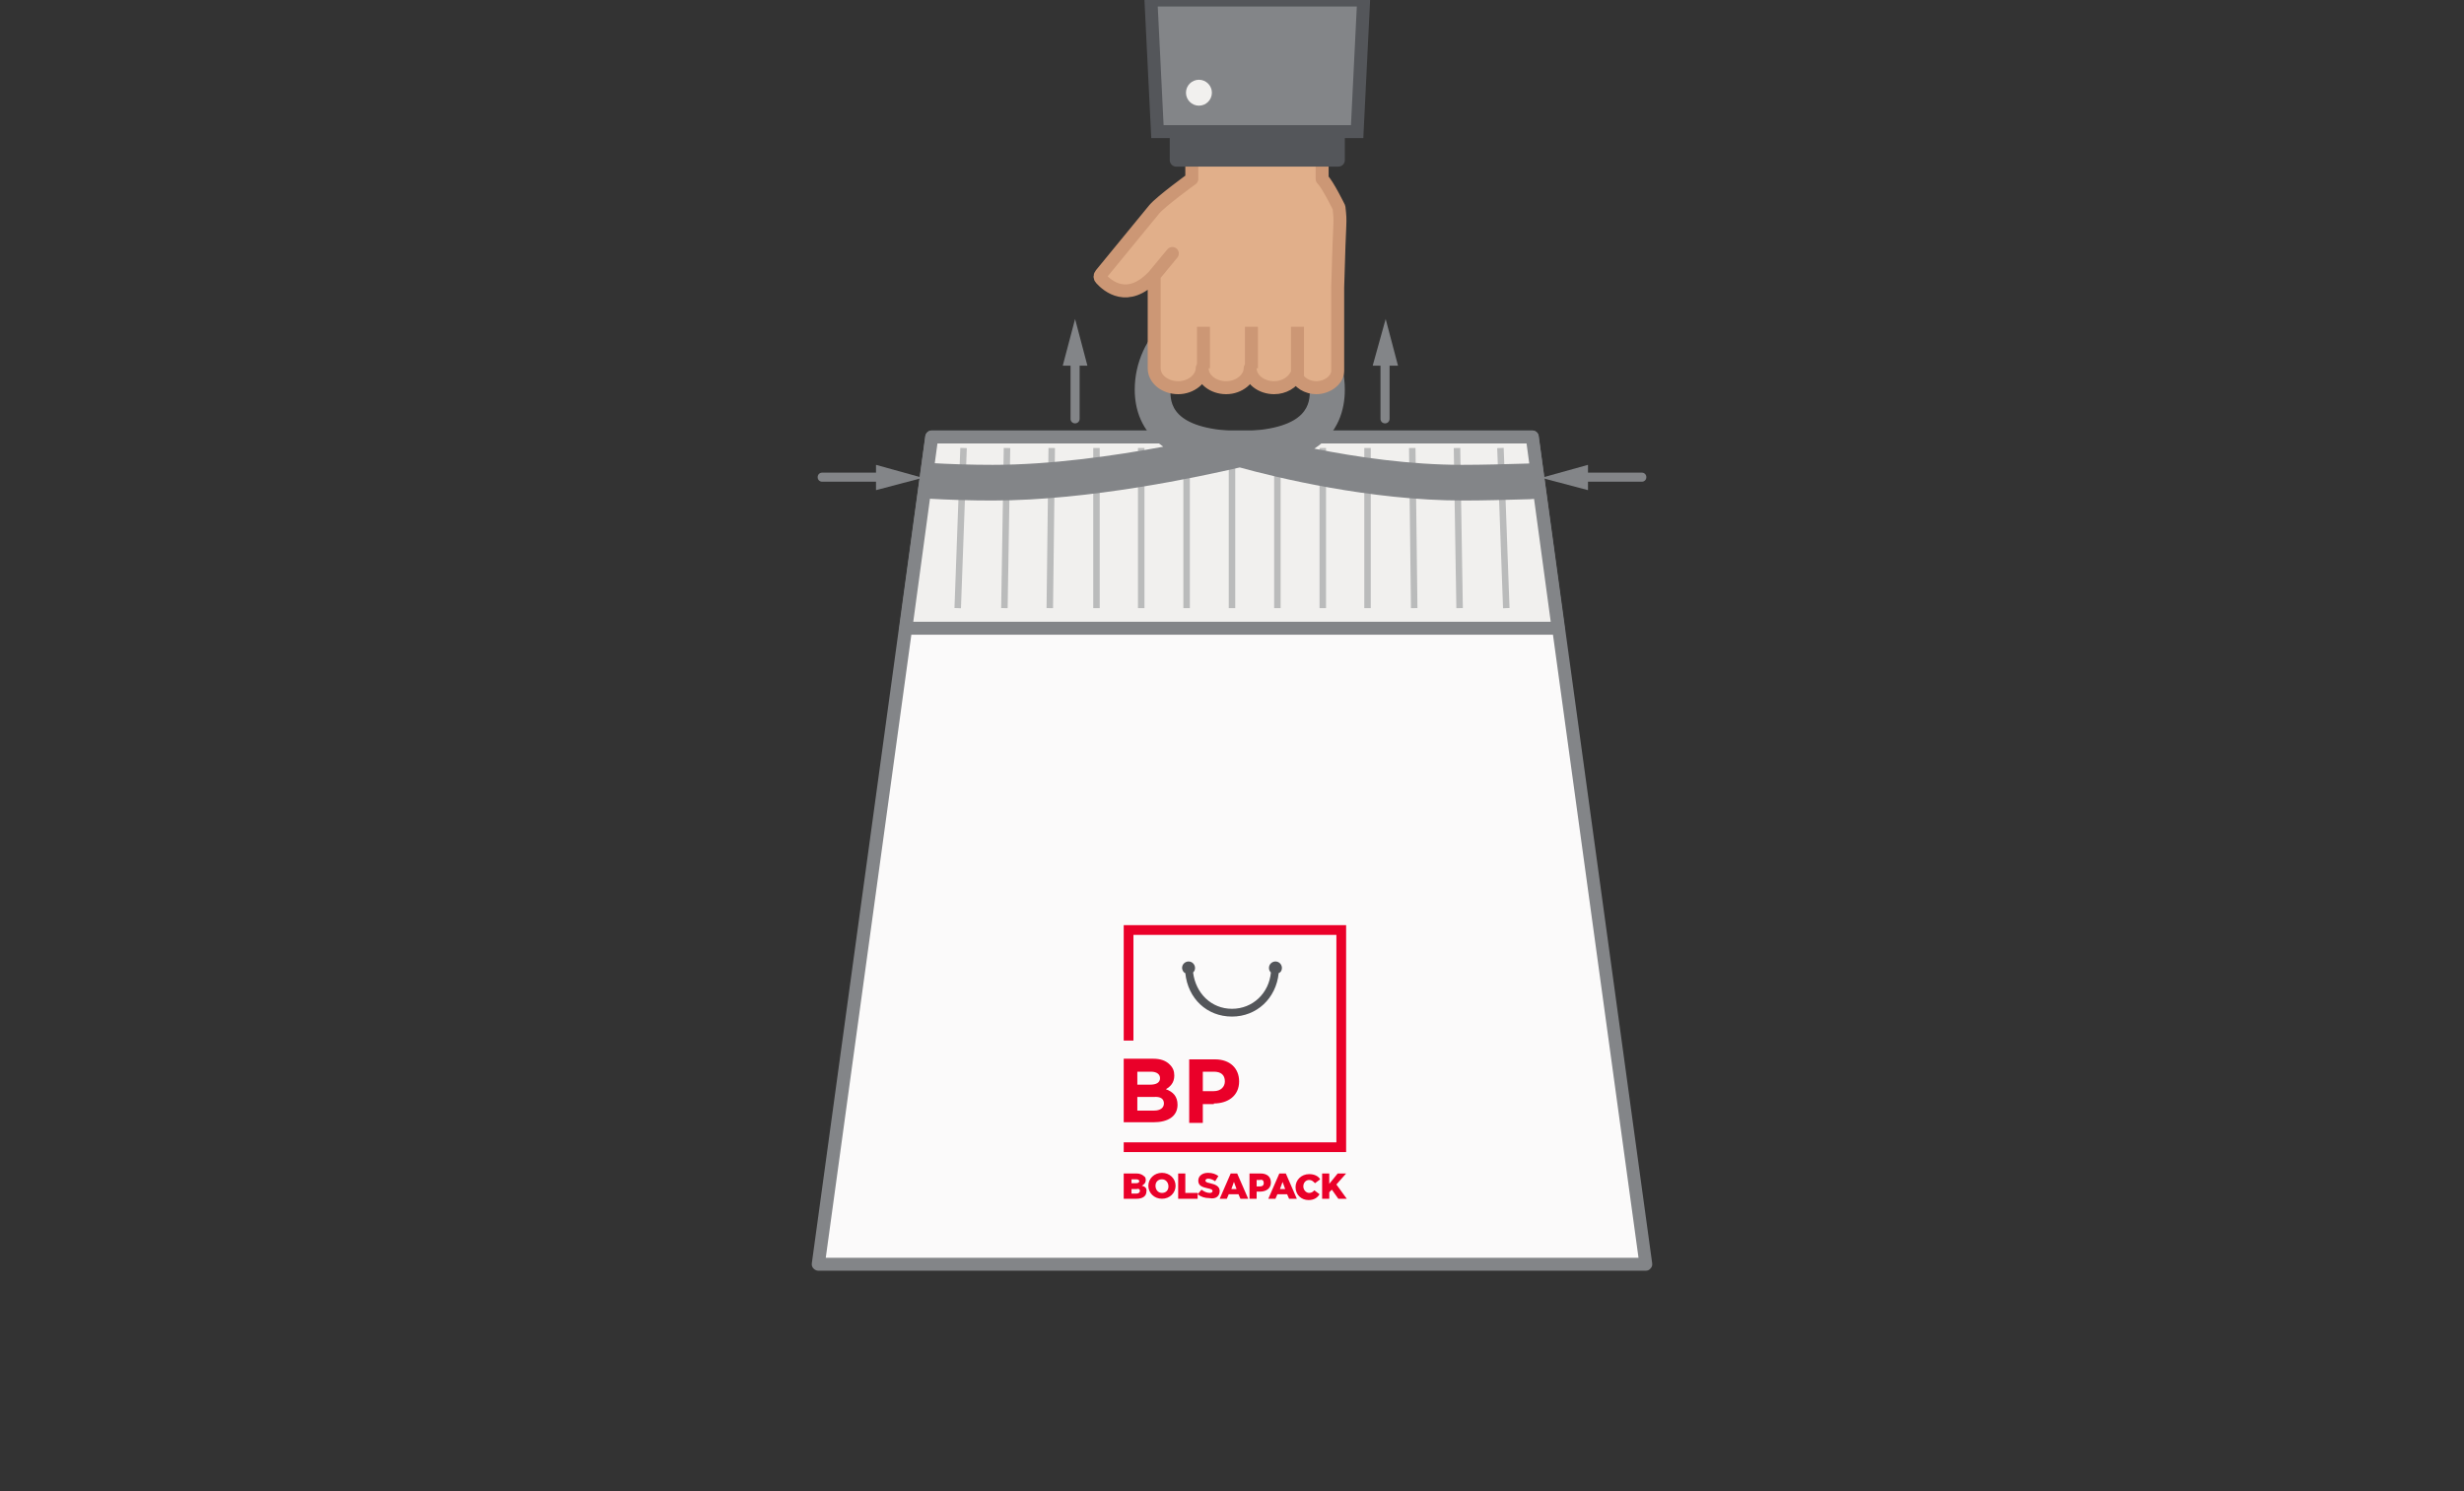 <?xml version="1.0" encoding="utf-8"?>
<!-- Generator: Adobe Illustrator 22.0.0, SVG Export Plug-In . SVG Version: 6.00 Build 0)  -->
<svg version="1.1" id="Layer_1" xmlns="http://www.w3.org/2000/svg" xmlns:xlink="http://www.w3.org/1999/xlink" x="0px" y="0px"
	 width="760px" height="460px" viewBox="0 0 760 460" style="enable-background:new 0 0 760 460;" xml:space="preserve">
<rect x="0" y="0" width="760" height="460" fill="#333333" stroke="none"/>
<style type="text/css">
	.st0{fill:#FBFAFA;}
	.st1{fill:#838588;}
	.st2{fill:#F1F0EE;}
	.st3{fill:none;stroke:#838588;stroke-width:4;stroke-linecap:round;stroke-linejoin:round;stroke-miterlimit:10;}
	.st4{opacity:0.5;}
	.st5{fill:none;stroke:#838588;stroke-width:2;stroke-miterlimit:10;}
	.st6{fill:#E1AF8A;stroke:#CC9775;stroke-width:4;stroke-linecap:round;stroke-linejoin:round;stroke-miterlimit:10;}
	.st7{fill:#54565A;stroke:#54565A;stroke-width:4;stroke-linecap:round;stroke-linejoin:round;stroke-miterlimit:10;}
	.st8{fill:#838588;stroke:#54565A;stroke-width:4;stroke-linecap:round;stroke-miterlimit:10;}
	.st9{fill:none;stroke:#CC9775;stroke-width:4;stroke-miterlimit:10;}
	.st10{fill:#54565A;}
	.st11{fill:#EA0029;}
</style>
<g>
	<g>
		<g>
			<g>
				<polyline class="st0" points="472.6,134.8 287.4,134.8 252.4,390 507.6,390 472.6,134.8 				"/>
				<path class="st1" d="M507.6,390v-2H254.7l34.5-251.2h181.7l34.8,253.5L507.6,390v-2V390l2-0.3l-35-255.2c-0.1-1-1-1.7-2-1.7
					H287.4c-1,0-1.8,0.7-2,1.7l-35,255.2c-0.1,0.6,0.1,1.2,0.5,1.6c0.4,0.4,0.9,0.7,1.5,0.7h255.2c0.6,0,1.1-0.2,1.5-0.7
					c0.4-0.4,0.6-1,0.5-1.6L507.6,390z"/>
			</g>
			<g>
				<g>
					<g>
						<g>
							<polygon class="st2" points="480.6,193.8 279.4,193.8 287.4,134.8 472.6,134.8 							"/>
							<polygon class="st3" points="480.6,193.8 279.4,193.8 287.4,134.8 472.6,134.8 							"/>
						</g>
					</g>
				</g>
			</g>
			<g class="st4">
				<g>
					<line class="st5" x1="380" y1="138.2" x2="380" y2="187.6"/>
					<line class="st5" x1="366" y1="138.2" x2="366" y2="187.6"/>
					<line class="st5" x1="352" y1="138.2" x2="352" y2="187.6"/>
					<line class="st5" x1="338.2" y1="138.2" x2="338.2" y2="187.6"/>
					<line class="st5" x1="324.4" y1="138.2" x2="323.8" y2="187.6"/>
					<line class="st5" x1="310.6" y1="138.2" x2="309.8" y2="187.6"/>
					<line class="st5" x1="297.2" y1="138.2" x2="295.4" y2="187.6"/>
					<line class="st5" x1="394" y1="138.2" x2="394" y2="187.6"/>
					<line class="st5" x1="408" y1="138.2" x2="408" y2="187.6"/>
					<line class="st5" x1="421.8" y1="138.2" x2="421.8" y2="187.6"/>
					<line class="st5" x1="435.6" y1="138.2" x2="436.2" y2="187.6"/>
					<line class="st5" x1="449.4" y1="138.2" x2="450.2" y2="187.6"/>
					<line class="st5" x1="462.8" y1="138.2" x2="464.6" y2="187.6"/>
				</g>
			</g>
			<g>
				<path class="st1" d="M451.2,154.4c-28.6,0-58-7.2-68.8-10.2c-12.2,2.8-46.2,10.2-76.2,10.2c-6.6,0-13.4-0.2-20.4-0.6l0.6-11
					c6.8,0.4,13.4,0.6,19.8,0.6c18,0,37.6-2.8,52.6-5.6c-6.8-4.8-8.8-11.6-8.8-17.6c0-16.8,14.6-30.4,32.4-30.4
					c18,0,32.4,13.6,32.4,30.4c0,6.2-2,13.4-9.4,18.2c13,2.6,29.4,5,45.6,5c6.4,0,13.2-0.2,20.2-0.4l2.8-0.2l0.6,11l-2.8,0.2
					C464.6,154.2,457.6,154.4,451.2,154.4z M382.6,101c-11.8,0-21.6,8.8-21.6,19.4c0,3.6,0,12,21,12.6c0.2,0,0.4,0,0.6,0
					s0.4,0,0.6,0c20.8-0.6,20.8-9,20.8-12.6C404,109.6,394.4,101,382.6,101z"/>
			</g>
		</g>
		<g>
			<g>
				<path class="st1" d="M428.6,110v19.2c0,0.8-0.6,1.4-1.4,1.4s-1.4-0.6-1.4-1.4V110c0-0.8,0.6-1.4,1.4-1.4
					C428,108.8,428.6,109.4,428.6,110z"/>
				<g>
					<polygon class="st1" points="431.2,112.8 427.4,98.4 423.4,112.8 					"/>
				</g>
			</g>
		</g>
		<g>
			<g>
				<path class="st1" d="M272.8,148.6h-19.2c-0.8,0-1.4-0.6-1.4-1.4c0-0.8,0.6-1.4,1.4-1.4h19.2c0.8,0,1.4,0.6,1.4,1.4
					C274.2,148,273.6,148.6,272.8,148.6z"/>
				<g>
					<polygon class="st1" points="270.2,151.2 284.6,147.4 270.2,143.4 					"/>
				</g>
			</g>
		</g>
		<g>
			<g>
				<path class="st1" d="M487.2,148.6h19.2c0.8,0,1.4-0.6,1.4-1.4c0-0.8-0.6-1.4-1.4-1.4h-19.2c-0.8,0-1.4,0.6-1.4,1.4
					C485.8,148,486.4,148.6,487.2,148.6z"/>
				<g>
					<polygon class="st1" points="489.8,151.2 475.4,147.4 489.8,143.4 					"/>
				</g>
			</g>
		</g>
		<g>
			<g>
				<path class="st1" d="M333,110v19.2c0,0.8-0.6,1.4-1.4,1.4s-1.4-0.6-1.4-1.4V110c0-0.8,0.6-1.4,1.4-1.4
					C332.4,108.8,333,109.4,333,110z"/>
				<g>
					<polygon class="st1" points="335.4,112.8 331.6,98.4 327.8,112.8 					"/>
				</g>
			</g>
		</g>
	</g>
	<g>
		<path class="st6" d="M413,64c0,0-3.4-7-5.2-8.8V41.4h-40.2v13.8c0,0-9.4,6.8-11.6,9.4l-16.4,20c-0.4,0.4-0.4,1,0,1.4
			c2,2.2,8.2,7.6,16.2-0.8l0,0l5.8-7L356,85v28.6c0,3.4,3.4,6,7.4,6s7.4-2.8,7.4-6c0,3.4,3.4,6,7.4,6s7.4-2.8,7.4-6
			c0,3.4,3.4,6,7.4,6c3,0,5.6-1.6,6.8-3.8c0.8,2.2,3.4,3.8,6.2,3.8c3.4,0,6.6-2.4,6.6-5.2V88.6l0,0C413.2,65.6,413.6,69.6,413,64z"
			/>
		<g>
			<polyline class="st7" points="362.8,32.4 362.8,49.4 412.8,49.4 412.8,32.4 			"/>
		</g>
		<polygon class="st8" points="420.6,0 355,0 357,40.6 418.6,40.6 		"/>
		<path class="st2" d="M373.8,28.6c0,2.2-1.8,4-4,4s-4-1.8-4-4s1.8-4,4-4C372,24.6,373.8,26.4,373.8,28.6z"/>
		<line class="st9" x1="371.2" y1="113.6" x2="371.2" y2="100.8"/>
		<line class="st9" x1="386" y1="113.6" x2="386" y2="100.8"/>
		<line class="st9" x1="400.2" y1="116" x2="400.2" y2="100.8"/>
	</g>
	<g>
		<path class="st10" d="M395.4,298.6c0-1-0.8-2-2-2c-1,0-2,0.8-2,2c0,0.6,0.2,1,0.6,1.4c-0.6,6.4-5.6,11.2-12,11.2
			s-11.2-4.8-12-11.2c0.4-0.4,0.6-0.8,0.6-1.4c0-1-0.8-2-2-2c-1,0-2,0.8-2,2c0,0.6,0.4,1.4,1,1.6c0.8,7.8,6.6,13.4,14.4,13.4
			c7.6,0,13.6-5.6,14.4-13.4C395,300,395.4,299.4,395.4,298.6"/>
		<path class="st11" d="M415.2,285.4h-68.6V321h3v-32.6h62.6v64h-65.6v3h68.6V285.4z M362.2,331.8L362.2,331.8
			c0-1.4-0.4-2.4-1.4-3.4c-1.2-1.2-2.8-1.8-5.2-1.8h-9v19.6h9.2c4.4,0,7.4-1.8,7.4-5.4l0,0c0-2.6-1.4-4-3.6-4.8
			C361,335.2,362.2,334,362.2,331.8 M350.8,330.6h4.2c1.8,0,2.8,0.8,2.8,2l0,0c0,1.4-1.2,2-3,2h-4V330.6z M359,340.4
			c0,1.4-1.2,2.2-3,2.2h-5.2v-4.2h5C358,338.2,359,339,359,340.4L359,340.4z M374.4,340.4c4.4,0,7.8-2.4,7.8-6.8l0,0
			c0-4-2.8-6.8-7.4-6.8h-8v19.6h4.2v-5.8h3.4V340.4z M371,330.6h3.4c2.2,0,3.4,1,3.4,3l0,0c0,1.6-1.2,3-3.4,3H371V330.6z
			 M352.2,365.8c0.6-0.4,1.2-0.8,1.2-1.8l0,0c0-0.6-0.2-1-0.6-1.2c-0.4-0.4-1.2-0.8-2.2-0.8h-4v7.8h4c1.8,0,3-0.8,3-2.2l0,0
			C353.8,366.6,353.2,366,352.2,365.8 M349,363.8h1.4c0.6,0,1,0.2,1,0.6l0,0c0,0.4-0.4,0.6-1,0.6H349V363.8z M351.6,367.4
			c0,0.4-0.4,0.8-1,0.8H349v-1.4h1.6C351.4,366.6,351.6,367,351.6,367.4L351.6,367.4z M358.4,361.8c-2.4,0-4.2,1.8-4.2,4l0,0
			c0,2.2,1.8,4,4.2,4c2.4,0,4.2-1.8,4.2-4l0,0C362.6,363.6,360.8,361.8,358.4,361.8 M360.4,366c0,1.2-0.8,2-2,2s-2-1-2-2.2l0,0
			c0-1.2,0.8-2,2-2S360.4,364.8,360.4,366L360.4,366z M365.6,362h-2.2v7.8h6V368h-3.8V362z M376.2,367.4c0-1.4-1.2-2-3-2.4
			c-1-0.2-1.4-0.4-1.4-0.8l0,0c0-0.2,0.2-0.6,0.8-0.6c0.6,0,1.4,0.2,2.2,0.8l1-1.6c-0.8-0.6-1.8-1-3.2-1c-1.8,0-3,1-3,2.4l0,0
			c0,1.6,1.2,2,3,2.4c1,0.2,1.4,0.4,1.4,0.8l0,0c0,0.4-0.4,0.6-0.8,0.6c-1,0-1.8-0.4-2.6-1l-1.2,1.4c1,0.8,2.2,1.2,3.6,1.2
			C375,370,376.2,369,376.2,367.4L376.2,367.4z M379.6,362l-3.4,7.8h2.2l0.6-1.4h3l0.6,1.4h2.4l-3.4-7.8H379.6z M379.8,366.8
			l0.8-2.2l0.8,2.2H379.8z M392,364.8L392,364.8c0-1.8-1.2-2.8-3.2-2.8h-3.4v7.8h2.2v-2.2h1C390.6,367.6,392,366.6,392,364.8
			 M389.8,365c0,0.6-0.4,1-1.2,1h-1v-2h1C389.4,363.8,389.8,364.2,389.8,365L389.8,365z M394.6,362l-3.4,7.8h2.2l0.6-1.4h3l0.6,1.4
			h2.4l-3.4-7.8H394.6z M394.8,366.8l0.8-2.2l0.8,2.2H394.8z M403.8,368c-1,0-1.8-1-1.8-2l0,0c0-1.2,0.8-2,1.8-2
			c0.8,0,1.2,0.4,1.8,1l1.6-1.2c-0.6-1-1.8-1.6-3.4-1.6c-2.4,0-4.2,1.8-4.2,4l0,0c0,2.4,1.8,4,4,4c1.8,0,2.8-0.8,3.4-1.8l-1.6-1.2
			C405,367.6,404.6,368,403.8,368 M412.2,365.4l3-3.4h-2.6l-2.6,3.2V362h-2.2v7.8h2.2v-2l0.8-0.8l2,2.8h2.6L412.2,365.4z"/>
	</g>
</g>
</svg>
